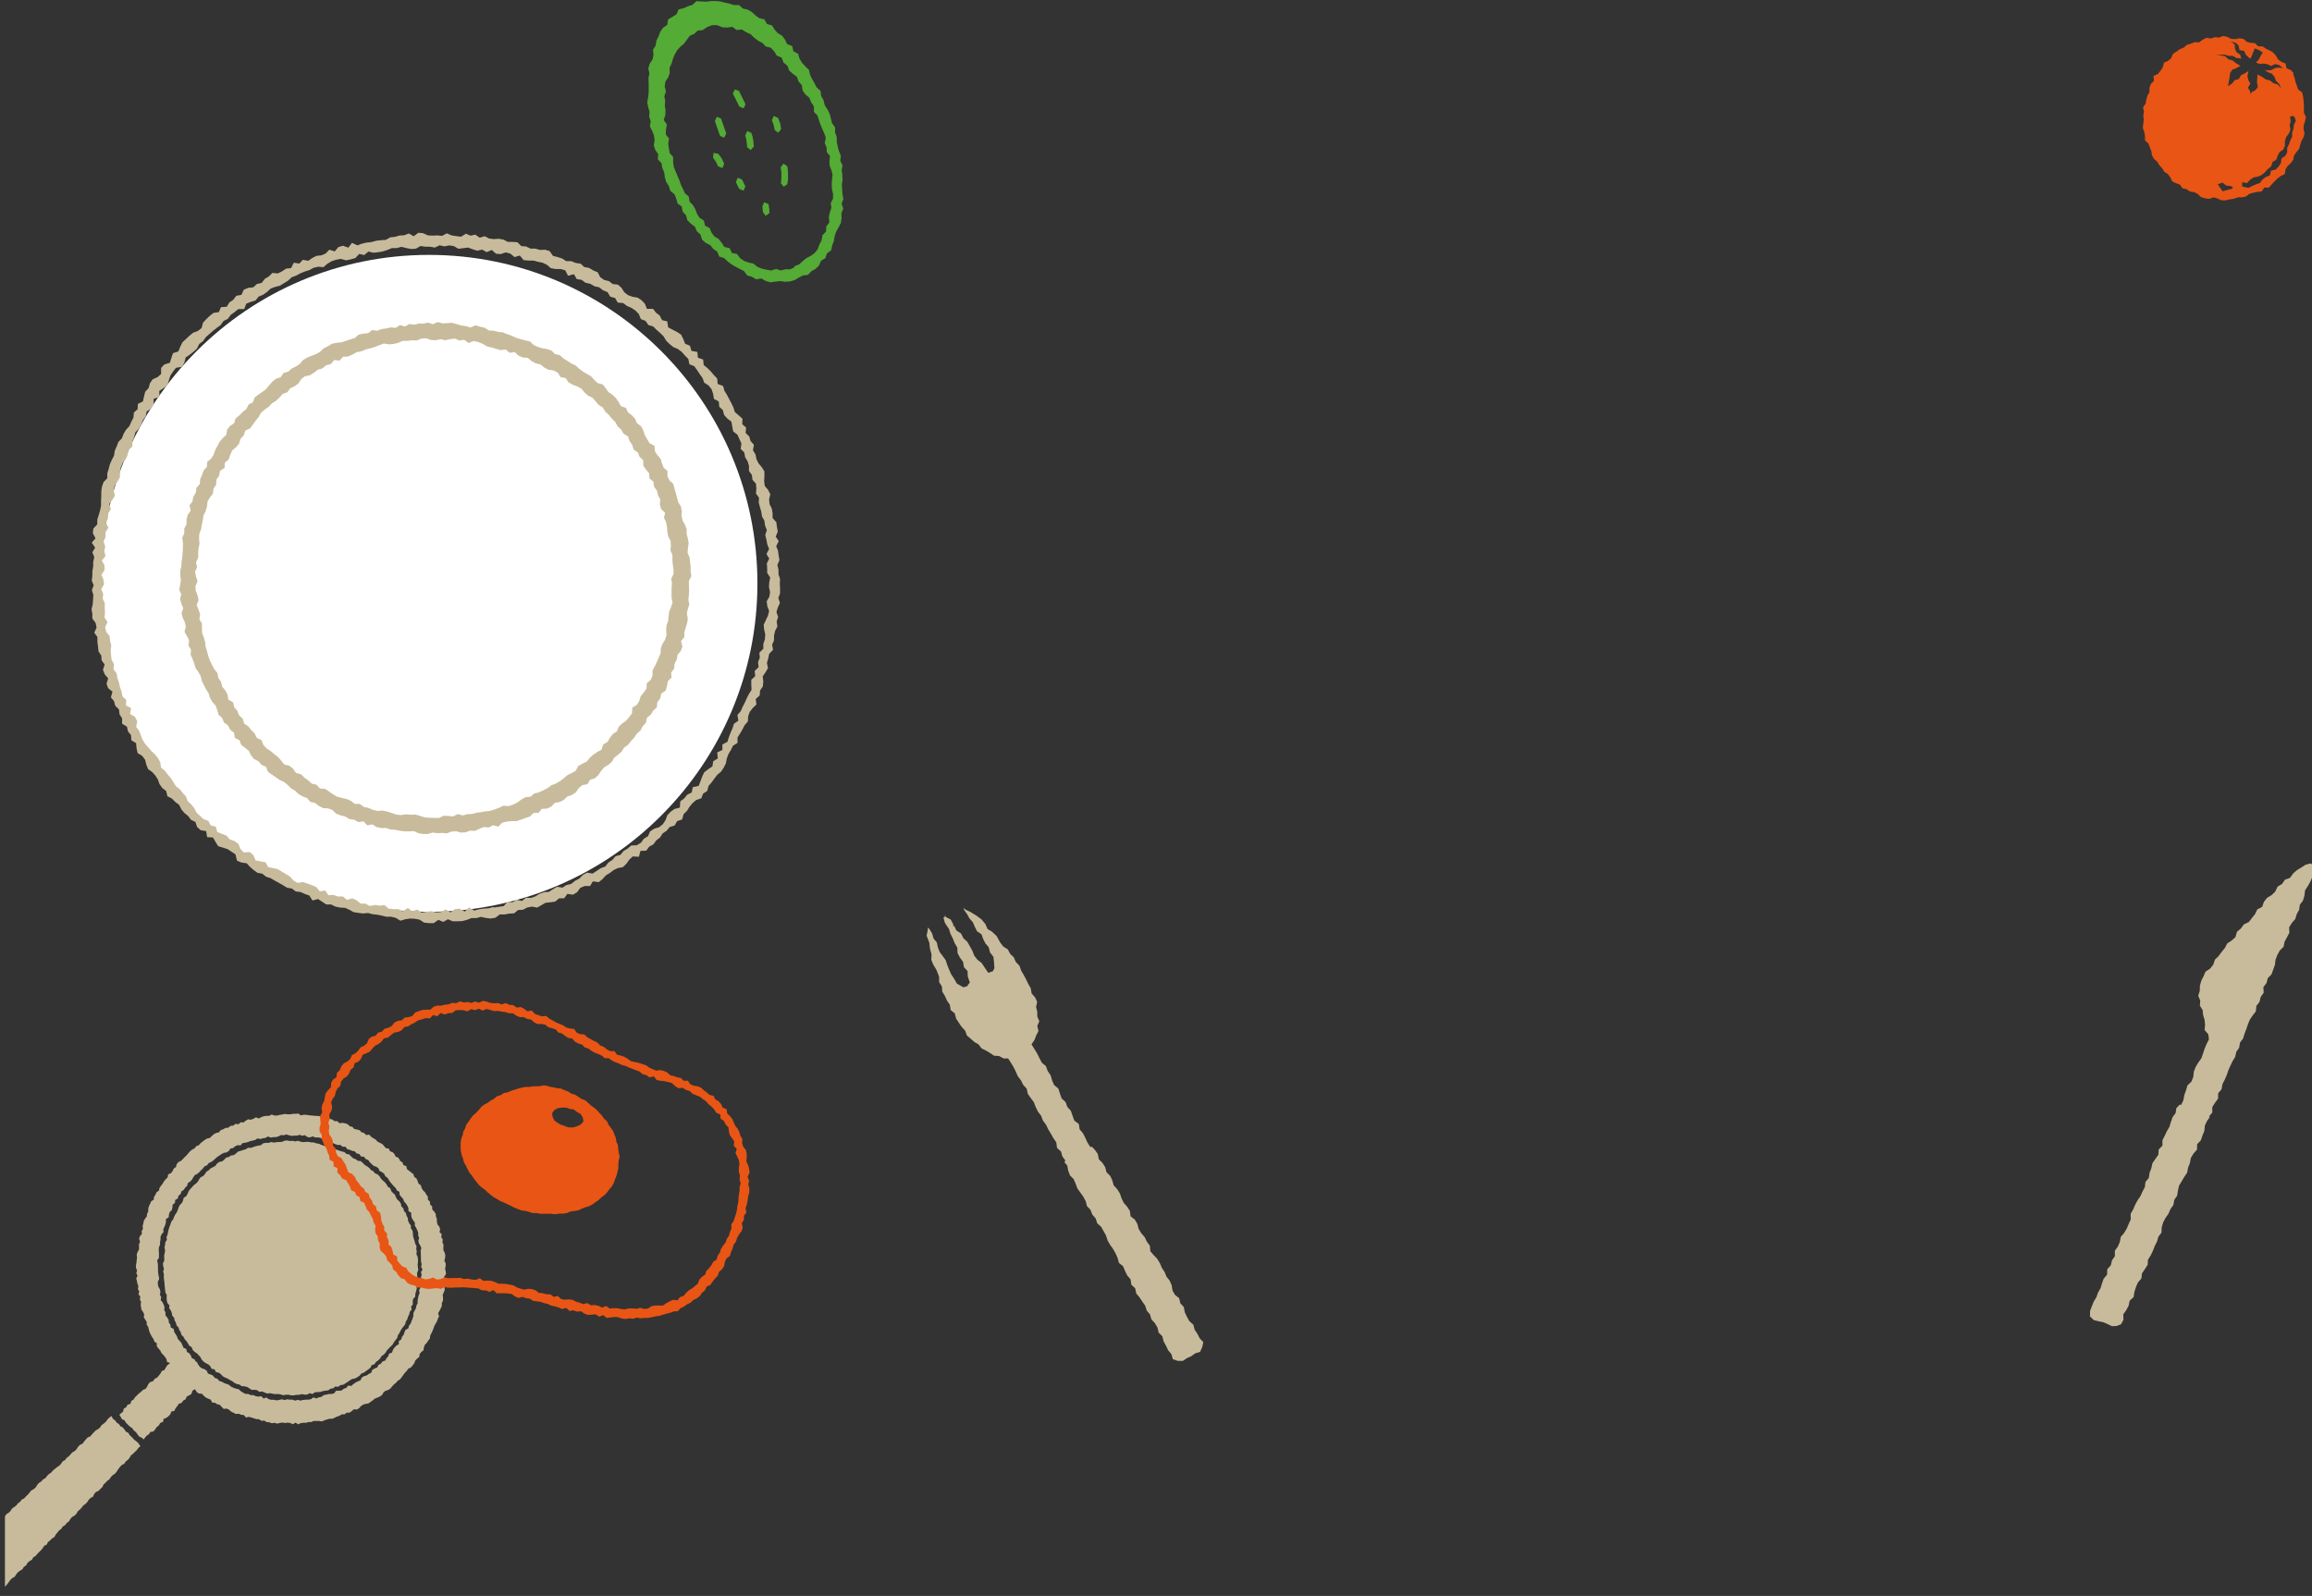 <?xml version="1.0" encoding="UTF-8"?>
<svg id="_レイヤー_2" xmlns="http://www.w3.org/2000/svg" xmlns:xlink="http://www.w3.org/1999/xlink" version="1.1" viewBox="0 0 1920 1325.5">
  <rect x="0" y="0" width="1920" height="1325.5" fill="#333333" stroke="none"/>
  <!-- Generator: Adobe Illustrator 29.8.1, SVG Export Plug-In . SVG Version: 2.1.1 Build 2)  -->
  <defs>
    <style>
      .st0 {
        fill: none;
      }

      .st1 {
        fill: #e95514;
      }

      .st2 {
        fill: #fff;
      }

      .st3 {
        fill: #c8bb9b;
      }

      .st4 {
        fill: #54ab36;
      }

      .st5 {
        clip-path: url(#clippath);
      }
    </style>
    <clipPath id="clippath">
      <rect class="st0" x="4.1" y="839.4" width="510.2" height="645.3"/>
    </clipPath>
  </defs>
  <g id="_オブジェクト">
    <g class="st5">
      <g>
        <path class="st3" d="M92.6,1176l-1.9,1.5-1.6,1.6-1.3,1.9-1.7,1.4-1.8,1.3-1.2,1.9-1.7,1.4-2,1.1-1.5,1.6-1.5,1.6-1.4,1.7-2.2.9-1.5,1.6-1.4,1.7-1.3,1.8-2.1,1-1.6,1.5-1.2,2-1.5,1.6-2,1.1-1.5,1.6-1.5,1.7-1.8,1.3-1.3,1.8-2,1.1-1.3,1.9-1.5,1.7-1.9,1.2-1.7,1.4-1.7,1.4-1.4,1.7-1.9,1.2-1.6,1.6-1.3,1.8-2,1.1-1.5,1.7-1.9,1.2-1.5,1.7-1.2,2-1.7,1.5-2,1.1-1.4,1.7-1.4,1.7-1.6,1.5-1.5,1.7-2.1,1-1.3,1.8-1.8,1.3-1.4,1.8-1.8,1.3-1.8,1.3-1.2,2-1.6,1.5-1.9,1.2-1.2,2-1.6,1.6-2.2.9-1.5,1.6-1.5,1.7-1.8,1.3-1.2,1.9-1.4,1.8-1.7,1.4-1.6,1.5-1.4,1.7-1.6,1.6-2.1,1-1.5,1.7-1.2,1.9-1.6,1.6-1.6,1.5-1.6,1.6-2.1,1.1-1,2.2-1.5,1.6-1.8,1.3-1.4,1.7-1.5,1.6-1.5,1.6-1.6,1.6-1.6,1.5-1.7,1.4-1.9,1.3-1.2,1.9-1.8,1.4-1,2.1-1.7,1.4-1.6,1.6-1,2-1.2,1.8-1,2,.3,2.3v2.1c.1,0,.1,2.2.1,2.2v2.2c0,0,1.3,1.9,1.3,1.9l.7,2,.9,2,1.6,1.6,1.3,1.7,1.6,1.4,1.1,2,1.9,1.2,2.2.5,1.8,1.2,2.1.6,2,.9,2.2.2h2.2s2.1-.6,2.1-.6h2.2c0,0,1.6-1.7,1.6-1.7l1.7-1.4,1.7-1.4,1.9-1.1,1.3-1.9,1.9-1.2,1.7-1.4,1.3-1.9,1.9-1.2,1.5-1.6,2-1.1,1.1-2,1.8-1.3,1.9-1.2,1.3-1.8,1.6-1.6,1.9-1.2,1.5-1.7,1.3-1.8,1.3-1.8,1.6-1.5,2-1.1,1.2-1.9,1.4-1.8,1.8-1.3,2-1.2,1.2-2,1.9-1.3,1.1-2,1.7-1.5,2-1.1,1.1-2,1.9-1.2,1.5-1.7,1.5-1.6,1.6-1.5,1.4-1.7,1.2-1.9,2.1-1,1-2.1,1.8-1.4,1.6-1.6,2-1.2,1.1-2.1,1.4-1.7,1.4-1.7,1.8-1.3,1.2-1.9,2-1.2,1.3-1.8,1.9-1.3,1.1-2,1.5-1.7,2-1.1,1.6-1.6,1.1-2,1.7-1.4,1.5-1.6,1.3-1.8,1.9-1.3,1.5-1.6,1.2-1.9,1.6-1.5,2-1.1.9-2.2,1.5-1.6,2.2-1,1.5-1.6,1.6-1.5,1-2.1,1.6-1.5,1.5-1.6,1.8-1.3,1.2-1.9,1.6-1.6,1.9-1.2,1.4-1.8,1.2-1.9,1.4-1.8,1.5-1.6,2.1-1.1,1.2-1.9,1.8-1.3,1.4-1.7,1.1-2,1.8-1.4,1.6-1.6,1.6-1.5,1.3-1.8,1.6-1.3-1.2-1.9-1.4-1.6-1.7-1.3-1.6-1.4-1.4-1.6-1.6-1.4-1.1-1.9-2-1-1.2-1.8-1.4-1.7-2-1.1-1.3-1.8-1.8-1.2-1.3-1.8-1.8-1.3-1.1-2.1h0Z"/>
        <g>
          <polygon class="st3" points="316.4 978.9 315.2 977 313.6 975.4 311.4 974.5 310 972.8 308 971.7 306.6 970 304.8 968.7 302.8 967.5 301.3 965.9 299.6 964.4 297.2 964.1 295.4 962.8 293.3 962 291.6 960.5 290 958.8 287.7 958.4 286 956.9 283.8 956.3 281.7 955.7 279.6 954.9 277.5 954.3 275.6 953 273.3 953 271.4 951.4 269.1 951.7 267 950.9 264.9 950 262.7 949.6 260.6 948.9 258.4 948.8 256.2 948.4 254 948.4 251.7 948.6 249.5 948.2 247.4 947.5 245.1 948 242.9 947.5 240.7 947.7 238.5 947.2 236.3 947.4 234.1 948.4 231.9 948.5 229.7 948.6 227.5 949 225.2 948.5 223.1 949.2 220.9 949.2 218.7 949.5 216.7 951.1 214.6 951.5 212.4 952 210.3 952.7 208.2 953.4 205.9 953.3 204 954.6 201.8 955.2 199.7 955.9 197.6 956.5 195.9 958.1 194.1 959.4 191.8 959.7 189.9 961 187.7 961.5 186.1 963.3 184.4 964.6 182 965.1 180.2 966.4 178.9 968.3 176.9 969.4 174.9 970.4 173.3 972 171.4 973.2 170.2 975.1 168.7 976.8 166.6 977.8 165.3 979.6 164.2 981.6 162.6 983.1 160.8 984.5 159.3 986.2 157.8 987.8 156.5 989.6 155.7 991.7 154.5 993.6 152.5 994.9 152 997.2 151 999.2 149.4 1000.8 148.3 1002.8 147.7 1004.9 146.8 1006.9 145.5 1008.8 144.5 1010.8 143.8 1012.8 142.3 1014.6 141.6 1016.8 140.8 1018.8 140.1 1020.9 139.6 1023.1 139.2 1025.3 138.3 1027.4 138.6 1029.7 137.3 1031.7 137.1 1033.9 136.6 1036.1 137.1 1038.4 136.8 1040.6 136.3 1042.8 136.4 1045 136.4 1047.2 135.3 1049.3 135.5 1051.6 136.2 1053.8 135.5 1056 136.1 1058.2 136 1060.4 136.2 1062.6 136.5 1064.8 136.7 1067 136.9 1069.2 137.1 1071.4 137.4 1073.6 138.5 1075.6 138.4 1077.9 138.5 1080.2 139.1 1082.3 140.7 1084.2 140.5 1086.6 141.9 1088.4 142.7 1090.5 143 1092.7 144.6 1094.5 145 1096.7 146.1 1098.6 146.6 1100.8 148.2 1102.5 148.9 1104.6 150.1 1106.5 150.7 1108.7 152.4 1110.3 153.4 1112.3 154.9 1113.9 156.1 1115.8 157.2 1117.7 159.2 1118.9 160 1121.1 161.6 1122.8 163.5 1124 165 1125.6 166.5 1127.2 167.5 1129.3 169.1 1130.9 170.9 1132.2 173 1133.2 174.6 1134.7 175.7 1136.9 178.1 1137.3 179.3 1139.5 181.6 1140.1 183.4 1141.3 184.9 1143 186.9 1144.1 188.9 1144.9 190.8 1146.1 192.8 1147.1 194.6 1148.5 196.6 1149.5 198.8 1149.9 200.6 1151.3 203 1151.4 205.1 1151.9 207.1 1153.1 209 1154.4 211.3 1154.3 213.5 1154.6 215.4 1156 217.8 1155.7 219.8 1156.6 221.9 1157.4 224.3 1157.1 226.4 1157.6 228.6 1157.9 230.8 1157.8 233 1158.1 235.2 1158.8 237.4 1158.4 239.6 1158.4 241.8 1158.9 244 1158.9 246.2 1158.5 248.4 1158.5 250.6 1157.9 252.9 1158.3 255.1 1158.3 257.2 1157.1 259.5 1157.8 261.5 1156.4 263.7 1156.2 266 1156.1 268.1 1155.4 270.2 1155 272.5 1154.8 274.4 1153.4 276.6 1153.1 278.4 1151.6 280.9 1151.8 282.7 1150.4 285 1150.1 286.9 1148.9 288.8 1147.7 290.6 1146.4 292.5 1145.3 294.8 1144.9 296.8 1143.8 298.6 1142.6 300.1 1140.8 302.2 1140 304 1138.7 305.8 1137.4 307.6 1136 308.7 1133.8 310.9 1133.1 312.2 1131.2 314 1129.9 315.6 1128.4 316.8 1126.4 318.6 1125.1 320.2 1123.5 321.3 1121.6 322.8 1120 324.4 1118.4 326 1116.8 327.1 1114.9 328.4 1113.1 329.8 1111.4 330.4 1109.1 331.6 1107.3 332.6 1105.3 333.7 1103.5 335.1 1101.7 336.5 1099.9 337 1097.7 338.2 1095.8 338.8 1093.7 339.8 1091.7 340.3 1089.5 341.8 1087.7 341.4 1085.2 342.9 1083.3 342.7 1081 343.1 1078.8 344.8 1077 344.9 1074.7 345.5 1072.6 346.1 1070.4 346 1068.2 346.2 1065.9 346.8 1063.8 346.7 1061.5 346.4 1059.3 346.4 1057.1 347.3 1054.9 347.1 1052.7 346.8 1050.5 347.1 1048.3 347.1 1046 346.8 1043.8 345.8 1041.7 346.1 1039.4 345.7 1037.3 345.9 1035 344.8 1032.9 344.3 1030.8 343.6 1028.7 343 1026.5 342.9 1024.3 342.6 1022.1 341.2 1020.2 341.2 1017.8 339.8 1016 338.9 1014 338.7 1011.7 337.6 1009.7 337.1 1007.5 335.5 1005.9 335 1003.6 333.3 1002 332.9 999.7 331.7 997.8 329.9 996.3 328.8 994.4 328 992.3 326.3 990.8 324.8 989.1 324.1 986.9 322.1 985.7 321 983.7 319.6 981.9 317.9 980.5 316.4 978.9"/>
          <path class="st3" d="M332,963.5l-1.2-2-2.2-.8-1-2.1-1.5-1.6-2.2-.8-1-2.2-2.5-.4-1.4-1.7-1.5-1.7-2-1-2-1-1.5-1.7-1.9-1.1-1.9-1.2-1.5-1.8-2.7.3-1.6-1.7-2.2-.6-1.6-1.7-2.2-.6-2.2-.4-1.6-1.8-2.2-.5-1.7-1.7-2.1-.7-2.2-.4-2.5.3-1.8-1.7h-2.3s-1.9-1.4-1.9-1.4l-2.1-.5-2.4.3-2.2-.3-2.1-.7-1.9-1.7h-2.2c0-.1-2.2-.2-2.2-.2l-2.2-.2-2.2-.2-2.2-.4h-2.2c0,0-2.2.5-2.2.5l-2.1-1.5-2.2.2h-2.2s-2.2.4-2.2.4h-2.2c0,.1-2.2-.3-2.2-.3l-2.2.4-2.2.4-2.2.5h-2.2l-2.3-.8-2.1,1.1h-2.2s-2.2.3-2.2.3l-2.1.7-2,1.2-2.5-1-2,1.2-2.1.8-2.4-.3-2,1.1-1.8,1.5-2.4-.2-1.8,1.7-2.5-.4-1.8,1.5-2.3.2-1.8,1.5-2.3.2-1.9,1.1-2.1.7-1.5,1.9-2.3.5-1.9,1-1.7,1.5-1.6,1.6-2.3.5-1.9,1.1-1.8,1.4-1.8,1.4-1.5,1.7-2.1.8-1.4,1.8-2,1-1.7,1.4-1.5,1.7-1.4,1.7-1.6,1.5-1.5,1.6-1.6,1.5-2.1,1-1.4,1.7-.6,2.4-1.9,1.3-.9,2.1-1.4,1.7-2.3,1-.4,2.5-1.6,1.5-1.4,1.7-1.1,1.9-1.3,1.7-1.3,1.8-.5,2.3-2,1.4-.9,2-1.2,1.9-.3,2.3-2.1,1.4-.8,2-1,1.9-.6,2.1v2.4c0,0-1,1.9-1,1.9l-.2,2.2-1.4,1.8-1.1,1.9-.4,2.2-.6,2.1.3,2.3-1.1,2,.2,2.3-1.7,1.9-.6,2.1.8,2.4-.9,2.1v2.2c.1,0,0,2.2,0,2.2l-1.2,2.1-.7,2.1.3,2.2-.3,2.2-.2,2.2-.4,2.2v2.2s.9,2.2.9,2.2l-.6,2.2,1,2.2-1.1,2.2.6,2.2.4,2.2.8,2.1-.4,2.3,1.1,2.1-.6,2.3,1.5,1.9-.4,2.3,1,2-.3,2.3.3,2.2.4,2.2,1.4,1.9.8,2-.3,2.4,1.3,1.9,1.1,1.9v2.3c.1,0,1.3,1.9,1.3,1.9l.5,2.2.6,2.1,1,2,1,1.9,1.3,1.8.7,2.1,2,1.4v2.5l1.4,1.8,1.5,1.7.9,2,1.6,1.6,1.4,1.7,1.2,1.8.5,2.4,2.5.8-.6.6-1.7,1.3-1.2,1.9-1.1,2-2.2.9-1.1,2-1.4,1.8-1.5,1.7-2.1,1.1-1.2,1.9-2.4.7-1.5,1.6-1,2.1-1.3,1.9-2.2.9-1.6,1.6-1.8,1.4-1.6,1.6-1.6,1.5-1.2,1.9-1.9,1.2-.7,2.4-2.4.7-1.1,2.1-2,1.1-.6,2.5-1.7,1.4-1.4,1.2,1,1.6,1.1,2.1,2.2,1,1.2,2,1.6,1.6,1.7,1.6,1.9,1.3,1.3,1.9,1.8,1.4,1.3,1.9,1.4,1.8,2.3,1,1.3,1.4,1.1-1.4,1.4-1.7,1.9-1.2,1.2-1.9,2.6-.5,1.4-1.7,1.3-1.9,1.8-1.4,1.1-2,2.3-.9.6-2.5,2.2-.9,1.8-1.3,1.5-1.7.9-2.2,2.5-.6,1-2.2,1.4-1.7,1.2-1.9,2.4-.8,1.3-1.9,2-1.1.9-2.2,2.1-1.1,1.9-1.2.7-2.5,1.9-1.3.5.2,1.2,2,1.8,1.3,2.6.2,1.5,1.7,1.7,1.4,2,1,2.1.8,1.1,2.4,2.4.2,1.8,1.2,2.2.5,1.6,1.7,1.6,1.7,2.6-.3,1.9,1,1.7,1.5,2,1,2,1,2.4-.2,2,.9,2.2.2,1.7,2,2.4-.5,2.1.5,2.1.7,2.1.7h2.2c0,.1,2,1.4,2,1.4l2.3-.2,2,1.2,2.2.2,2.1.8,2.2-.4,2.1.7,2.2-.5,2.2-.4,2.2.4,2.2-.3,2.2.3,2.2,1,2.2-1.3,2.2,1.4,2.1-1,2.2-.3h2.2c0,.1,2.1-.6,2.1-.6h2.2s2.1-.9,2.1-.9h2.2c0,0,2.2,0,2.2,0l2.3.4,2.1-.9,2.1-.7,2.1-.6h2.3c0,0,2-.8,2-.8l2-1,2.1-.7,1.9-1.2h2.3c0,0,1.8-1.4,1.8-1.4h2.3c0,0,1.9-1.3,1.9-1.3l1.7-1.5,2.5.2,1.9-1.1,1.6-1.8,1.8-1.2,2.1-.6,2.3-.4,1.8-1.3,1.8-1.3,1.7-1.4,2.1-.8,2-.9,1.8-1.2,1.2-2.1,1.6-1.4,2.3-.7,1.9-1.2,1.4-1.8,1.5-1.6,1.7-1.4,1.5-1.7,1.9-1.2,1.4-1.8,1.3-1.8,1.3-1.8,1.6-1.6,1.2-1.8,2.2-1,1.4-1.7,1.4-1.8.8-2.2,1.5-1.6,1.8-1.4.4-2.4,1.3-1.8,1.9-1.4.3-2.4.8-2.1,1.6-1.7,1.2-1.8,1.4-1.8.2-2.3,1-2,1-2,.8-2.1.7-2.1,1.1-1.9,1.1-1.9.7-2.1,1-2-.8-2.6,1.2-2,1-2,.9-2.1v-2.3s1-2.1,1-2.1v-2.2c.1,0-.3-2.3-.3-2.3l.8-2.1.9-2.1-.2-2.3-.4-2.3.2-2.2v-2.2s0-2.2,0-2.2l1.5-2.2-.3-2.2-.5-2.2.5-2.2v-2.2c0,0-1.1-2.2-1.1-2.2l.6-2.2.2-2.2-.5-2.2-1.1-2.1v-2.2c-.1,0,.1-2.3.1-2.3l-.9-2.1.3-2.3-1.3-2,.4-2.4-1.8-1.8.5-2.4-.7-2.1-1.5-1.8-.5-2.2v-2.3c0,0-.8-2.1-.8-2.1l-.2-2.3-1.3-1.9-1.6-1.7v-2.4c0,0-1.7-1.7-1.7-1.7l-.2-2.4-1.7-1.6v-2.5s-1.3-1.8-1.3-1.8l-1.1-1.9-1.7-1.6-1.1-1.9-.6-2.2-1.9-1.4-.8-2.2-.9-2.1-1.9-1.3-.7-2.3-1.8-1.4-1.8-1.4-1.8-1.4-.5-2.5-2.4-.8-.8-2.3-2-1.2h0ZM162.6,1131l-1.1-2-2.2-1-.8-2.2-1.3-1.8-2-1.2-.5-2.4-2.3-1-.9-2.1-.9-2-1.5-1.7-1.5-1.7-.7-2.2-1.2-1.8-1.1-1.9-.4-2.3-2.4-1.2-.3-2.3-1.3-1.8-.2-2.3-1.2-1.9-1.4-1.8v-2.4c.1,0-1-1.9-1-1.9l.2-2.4-.7-2.1-.9-2-1.6-1.8.5-2.4-1.1-2,.4-2.3-.4-2.2-1.2-2-.5-2.2v-2.2c0,0,1.1-2.3,1.1-2.3l-.4-2.2-.4-2.2-.2-2.2v-2.2c-.1,0,0-2.2,0-2.2l-.2-2.2-.5-2.2,1.5-2.1v-2.2c-.1,0,0-2.2,0-2.2l-.2-2.2.2-2.2.9-2.1v-2.2c.1,0,.4-2.2.4-2.2v-2.2c.1,0,.9-2.1.9-2.1l1.6-1.8-.2-2.3.9-2,.8-2,.5-2.2v-2.3c.1,0,2.3-1.5,2.3-1.5l.2-2.3.7-2.1,1.7-1.6.5-2.2.2-2.3,1.9-1.5.2-2.4,2.2-1.2.5-2.3,1.8-1.4.7-2.2,1.9-1.3,1.2-1.8,1.6-1.5.6-2.3,1.9-1.2,1.5-1.6,1.1-1.9,1.2-1.9,2.1-1,1.6-1.4,1.5-1.6,1.6-1.5,1.4-1.8,2.1-.9,1.3-1.8,2-.9,1.8-1.2,1.6-1.5,1.7-1.5,1.8-1.2,1.8-1.2,1.9-1,2.3-.4,1.8-1.2,1.4-2,2.2-.4,1.7-1.5,2-.9,2.5.2,1.6-1.9,2.2-.3,2.1-.5,2-.8,2.1-.5,2.1-.5,1.9-1.3,2.4.5,2.1-.6,2.2-.3,2-1.2,2.4.9,2.1-.4h2.2c0,0,2.1-.6,2.1-.6l2.1-1.1,2.2.2,2.2-.7,2.2.7,2.2.5,2.2-.2h2.2c0,.1,2.2-.7,2.2-.7l2.1.8,2.3-.5,2,1.5,2.1.4,2.4-.9,2.1.9h2.2l2.2.3,1.9,1.5,2,1h2.2c0,.1,2,.9,2,.9l2,.8,2,1,2,.7h2.4l1.8,1.5h2.4s1.5,2,1.5,2l2.1.6,2,.8,2.2.5,1.5,1.7,2.3.5,1.3,2,2.5.2,1.4,1.9,2.1.8,1.3,1.9,1.6,1.5,1.6,1.5,2.2.7,1.8,1.3.9,2.2,2,1,1.8,1.3,1,2.1,1.8,1.3,1.2,1.9,1.2,1.8,1.4,1.6,1.4,1.7,1.6,1.5,1,2,2.1,1.2.2,2.5,1.4,1.7,1.5,1.7.8,2.1,1.5,1.7,1.2,1.8.9,2v2.4s2.3,1.4,2.3,1.4v2.4s.5,2.1.5,2.1l1.2,1.9,1.3,1.8v2.4c-.1,0,1.1,1.9,1.1,1.9l.9,2,.8,2.1v2.3c-.1,0,.8,2,.8,2l-.7,2.4.5,2.1,1.2,2,.8,2.1-.6,2.3.2,2.2v2.2c0,0,.1,2.2.1,2.2v2.2c0,0,.6,2.2.6,2.2l-.5,2.2,1.2,2.2-1.3,2.2.6,2.2-.7,2.1,1.2,2.3-.5,2.2-.3,2.2-.9,2.1-1,2,.5,2.3-.9,2-.4,2.1-.4,2.1v2.2c0,0-1,2-1,2l-.4,2.2-1.1,2-1,2v2.4c0,0-.7,2.1-.7,2.1l-.8,2.1-.8,2.1-1.4,1.8-.5,2.2-2.4,1.2-.8,2-.7,2.1-1.4,1.7-.6,2.2-2,1.3v2.6c-.1,0-2.2,1.3-2.2,1.3l-1.5,1.6-1.2,1.8-.7,2.3-2.4.8-.8,2.2-1.4,1.7-1.1,1.9-2.3.8-1.3,1.8-2,1-1,2.1-2.1.9-2,1.1-.9,2.4-2,1-1.8,1.3-2.3.6-1.8,1.2-1.1,2.3-2.1.8-2,1-1.8,1.3-1.7,1.5-2.6-.3-1.5,1.9-2.1.7-1.8,1.5-2.3.2h-2.3s-1.6,2.1-1.6,2.1l-2.1.6h-2.3s-2.1.5-2.1.5l-2.2.4-1.9,1.5-2.2.4-2,.9-2.4-.9-2,1.5-2.2.4h-2.2c0,.1-2.2.2-2.2.2l-2.2.6-2.2-.7-2.2.7-2.2-.8h-2.2c0,.1-2.2-.3-2.2-.3l-2.2.6-2.2-.6-2.2.5-2.2.4-2.2-.5h-2.2c0,0-2.1-.5-2.1-.5l-2-1.4-2.4.8-1.9-1.9-2.3.4-2.2-.4-2-.9h-2.3c0,0-2-1-2-1h-2.3c0,0-2-1.1-2-1.1l-1.9-1.2-1.7-1.6-2.2-.4-2.1-.8-2-.9-1.7-1.5-2-.8-2.1-.7-1.9-1.1-2.2-.7-1.5-1.8-2.2-.7-1.4-1.9-2-.9-2.2-.8-1-2.3-1.8-1.3-2.2-.7-1.8-1.3-1.3-1.8-1-2.1-2.2-.9h0Z"/>
        </g>
      </g>
    </g>
    <circle class="st2" cx="356.2" cy="484.5" r="272.8"/>
    <g>
      <path class="st1" d="M620.9,996.5l.5-3.2.9-3.1v-3.2l-.9-3.2.7-3.2-1.3-3.2,1.7-3.3-.4-3.2-.8-3.1-1.5-3,.3-3.3v-3.3s-.7-3.1-.7-3.1l-2.2-2.7-.9-3,.2-3.4-1.7-2.7-.8-3-1.4-2.8-2-2.5-1.3-2.8-1.2-2.9-2-2.4-2.2-2.2-.5-3.5-3.3-1.3-1.3-2.9-2-2.3-2.8-1.6-1.5-3-3.3-.7-2.3-2.1-2.5-1.8-2.3-2.2-2.9-1.1-3.2-.5-2.8-1.2-2-3-3.4.2-2.3-2.4-3.1-.5-2.8-1.1-3-.6-2.4-2.3-2.8-1.3-3-.7-3.4.4-2.8-1.1-2.9-1.3-2.7-2-3.1-1-3-1-3.2-.7-3.2-.7-2.7-1.9-2.8-1.7-3-1.1-3.2-.7-2.1-3h-3.6s-2.8-1.5-2.8-1.5l-2.5-2-3-1.2-2.3-2.4-2.9-1.4-2.8-1.5-2.8-1.6-2.4-2.2-3.5-.3-2.9-1.3-2-3-3.4-.4-3.2-.8-2.6-1.9-3-1.1-2.9-1.3-2.8-1.6-2.8-1.5-2.5-2.2-3.6.3-3-1-3-1.1-2.4-2.7-3.6.6-2.7-2-2.9-1.5-3.4.4-2.8-2-3.2-.2-3-1.5-3.4,1.1-3-1.1-3.2.2-3.1-.3-3.1-1.1-3.2-.6-3.2,1.5-3.2-1-3.1,1.2-3.2-.8-3.1.4-3.3-.9-3,1.5-3.3-.3-3,1.2-3.2.4-3.1.7h-3.3l-3,1-2.6,2.4h-3.3c0,.1-3.3.2-3.3.2l-3,1-3,1.1-2.3,2.8-3,1.1-3.4.3-2.4,2.3-3.3.5-2.9,1.4-2.1,2.8-2.8,1.5-3.2.8-2.2,2.4-3.2.9-2.1,2.5-3.3.9-2.5,2-1.3,3.4-2.4,2-3,1.4-1.9,2.7-2.3,2.2-3,1.5-1.3,3.1-2.3,2.2-3.1,1.6-2.1,2.5-1.2,3.1-2.4,2.3-.4,3.6-2.9,2-1.5,2.8-.2,3.5-2.3,2.4-2.1,2.6-.6,3.2-.6,3.2-1.5,2.9-.7,3.2.6,3.4-1.8,3,.2,3.3.3,3.2-1,3.3.2,3.1,1.7,2.9v3.2c-.1,0,1.1,2.9,1.1,2.9l1.2,2.8,1.7,2.6.9,3,1.3,2.8.3,3.3,3.3,1.7v3.7c-.1,0,3.2,1.5,3.2,1.5v3.7c.1,0,2.3,2.2,2.3,2.2l1.6,2.7,3.3,1.4,1.7,2.6,1.5,2.7,1,3.1,3.2,1.4,1.1,2.8,2.7,1.5.6,3.2,3.1,1.4,1.3,2.8,1.1,2.9,2.1,2.3,1.3,2.8,1.5,2.7.7,3,1.6,2.7-.4,3.2.4,3,1.8,2.7.2,3.1,1.5,2.7-.2,3.3,1,2.9,2.6,2.1,1.9,2.4.8,3.1,2.2,2.2,2,2.2.7,3.3,2.6,2,1.7,2.8,2.2,2.4,3.2,1.1,2,2.8,2.9,1.6,3.2.6,2.8,1.8h3.3l3.1.9,3.2.2,3.2-.4,3.1-.2,3.2.6,3.1-1.5,3.1.5h3.1l3.1-.2h3.1c0,.1,3.2-.2,3.2-.2l3.1.3,3.1.2,3.1.2,3.1.3,3,1.6h3.2l3,1.3,3.4-1.5,2.6,2.6h3.1c0,0,3.2,0,3.2,0l3.1.2,3.1.4,2.7,2,2.9,1.3,3.4-.9,2.9,1.1,3.1.4,2.7,1.8,3.1.4,3.1.4,3,1.1,3.1.7,2.9,1.4,3.1.6,3,.9,2.9,1.3,3.4-.9,2.7,2.5,3.3-.5,3,1.1,3.3-.3,2.8,1.9,3,1.1,3.2-.2,3.2-.3,2.8,2,3.4-1.3,2.9,2.3,3.2-.4,3.2-.4,3.1.2,3.1,1.1,3.1.4,3.2-.6,3.1.4,3.1-1,3.2.6,3.1-.3h3.1c0-.1,3.1-.6,3.1-.6l3.1-.7,3.1-.4,3-1,3-.8,3-.8,3-1.1,3.3-.2,2.3-2.5,2.8-1.3,2.5-1.9,2.9-1.3,2.3-2.2,2.9-1.4,2.5-1.9,1.8-2.7,2.5-2.1,1.4-3.1,3.2-1.5,1.8-2.7,2-2.5,2.3-2.3,1-3.2,2.5-2.2,1.8-2.7.6-3.4,1.3-2.9,2.9-2.1.8-3.2,1.4-2.9.8-3.2,2-2.6.9-3.1,1.6-2.8,2.1-2.7,1-3.1-.8-3.6,1.8-2.8v-3.3c0,0,2.1-2.8,2.1-2.8l-.8-3.4,1.1-3.1.6-3.2h0ZM577.5,1067.8l-2.4,2.1-2.8,1.6-2.4,2.1-2,2.6-3.1,1.1-2.2,2.6-3.7-.3-2.8,1.3-2.8,1.5-2.7,1.9h-6.5s-3.1.6-3.1.6l-2.9,1.9-3.2.4-3.2-1-3.1.8-3.2-.3h-3.2c0,.1-3.2.8-3.2.8l-3.2-.3-3.1-.7h-3.2c0,0-3.2.3-3.2.3l-2.9-2.1-3.4,1.3-3-1.4-3.1-.7-3.2.2-2.9-1.8-3.4.8-3-1.1-3-.9-2.9-1.5-3.2-.4-3.3.3-3.1-.6-2.6-2.5-3.5.7-2.8-2.1h-3.2c0-.1-3.1-.9-3.1-.9l-3.2-.3-2.7-2.1-3-1-3.1-.3-3.4.7-3-.8-3-1-2.8-1.7-3.1-.6-3.1-.6-3.2-.2h-3.2c0-.1-2.9-1.4-2.9-1.4l-3-1-3.3-.2-3.3.2-3-2.1-3.4,1.3-3.2-.3-3.2-.7-3.3.3-3.2-1-3.3.2h-3.3c0,0-3.3.1-3.3.1l-3.3-.7-3.1,1.5-3.1.3-3.1-1.7-3.2,1.2-3.2.4-3.1-1.1-3.2-.6-3-1.2-2.6-1.9-2.4-2.1-1.6-2.8-3.3-1.2-2.1-2.3-1.9-2.4-.3-3.5-3.1-1.6-.6-3.2-.9-2.9-2.4-2.2v-3.3c0,0-1.3-2.7-1.3-2.7v-3.1s-2.3-2.5-2.3-2.5v-3.1c-.1,0-1.6-2.7-1.6-2.7l-.9-2.9-.2-3.1-.8-3-2.8-2-.5-3.1-2.5-2-.9-3-1.9-2.4-.9-3.2-2.7-1.6-1.2-2.7-2.4-1.8-1.8-2.6-2-2.5-1.4-2.9-2.1-2.3-3.2-1.5-1.2-3.1-1.1-3.1-1.7-2.7-1.7-2.7-3.1-1.8-1.4-2.9-.4-3.3-2.2-2.5v-3.3c-.1,0-.9-3-.9-3l-2.1-2.8-.5-3.2.6-3.3-.9-3.4,1.2-3.3-.5-3.5,1.8-3.1.7-3.3-.9-3.5,1.1-3,2-2.6.7-3.2,1.4-2.9,2.4-2.3.6-3.3,1.9-2.6,2.9-1.8,1.9-2.5,1.2-3,2.5-2,.9-3.5,3.2-1.4,2.1-2.3,1.3-3.2,3.1-1.4,3-1.4,2-2.5,2.2-2.3,2.9-1.5,2.5-1.9,2-2.8,3.4-.6,2.5-2.1,2.5-2,3.4-.6,2.9-1.4,2.3-2.6,3.2-.7,2.8-1.7,2.9-1.5,2.7-1.8,3.2-.8,3-1,3.5.2,2.5-2.8,3.6,1.1,2.6-2.7,3.6,1.2,3-1.1,3.2-.2,2.9-2.2,3.2-.2,3.2.2,3.3.9,3.1-1.8,3.2.8,3.2-1.2,3.1,1.6,3.2-1.4,3.1.8,3.1,1,3.2-.2,3.1.6,3.2.4,3,1h3.3l2.8,2,2.9,1.2h3.3c0,0,2.8,1.5,2.8,1.5l3.2.5,2.5,2.3,2.8,1.4h3.5c0,0,3.1.6,3.1.6l2.5,2.1,3.1.8,3,1,2.2,2.6,3.1.8,2.5,2,2.7,1.7,3.3.5,2.2,2.6,2.8,1.5,3.1.9,2.3,2.4,3.1,1,2.5,1.9,2.8,1.5,3,1.1,2.8,1.4,2.4,2h3.4c0,.1,2.5,2,2.5,2l2.8,1.3,2.9,1.1,2.8,1.3,3,.8,2.8,1.3,2.9,1.1,2.9,1.1,2.9,1.1,2.5,2.2,3,.7,2.6,1.9,3.7-.8,2.3,3,3.2.6,3.3.4,3.2.7,3.1.9,2.5,2.4,2.7,1.8,3.6-.3,2.8,1.7,3.1,1,2.4,2.3,3,1.2,3,1.2,2.5,2,2.7,1.8,2.1,2.5,2.5,2,2.1,2.3,1.7,2.7,3.3,1.4.4,3.6,2.8,1.9,1.3,2.9,2.4,2.3.3,3.4.8,3.1,1.9,2.6,1.8,2.7-.5,3.5,2.6,2.6-1.1,3.5,1.5,2.9,1.3,3,.5,3.2-.5,3.3v3.2c0,0,.9,3.1.9,3.1l-.3,3.2.9,3.2-.9,3.2v3.2c-.1,0-.6,3.2-.6,3.2l-.3,3.2-.2,3.2-.8,3.1-.3,3.2-.8,3.1-1,3-.9,3-2,2.7.2,3.4-1.3,2.9-.8,3.1-1.8,2.7-1,3-2.1,2.5-1.7,2.7-.9,3.1-1.9,2.6-.8,3.2-2.9,1.9-1.5,2.8-1.9,2.5-2.2,2.2-1.1,3.1-2.7,1.9-2.1,2.3-1.2,3.2-2.4,2h0Z"/>
      <path class="st1" d="M449.5,902l-3.2.2h-3.2s-3.1.5-3.1.5h-3.2s-3.1.6-3.1.6l-3.1.7-3,1-3,.9-2.9,1.3-3.2.6-2.7,1.8-3.1.9-2.5,2.1-2.8,1.5-2.5,1.9-2.9,1.5-2.5,2-2,2.5-2.2,2.3-2.4,2.1-2,2.5-1.7,2.7-2,2.5-.9,3.1-1.6,2.8-.5,3.2-.5.6-.9,3.1-.3,3.2v3.2c-.1,0,.3,3.2.3,3.2l.7,3.1,1.1,3,.8,3.1,1.7,2.7,1.3,2.9,1.5,2.8,2.1,2.4,1.7,2.7,2,2.4,1.9,2.5,2.4,2.1,2.6,1.9,2.3,2.2,2.5,2,2.5,2,2.8,1.5,2.7,1.7,3,1.2,2.8,1.4,2.9,1.3,2.8,1.5,3,1.2,3,1.2,3.2.4,3,.8,3,1h3.2c0-.1,3.1.6,3.1.6h3.2s3.2,0,3.2,0h3.2c0,.1,3.2.4,3.2.4l3.2-.5h3.2c0,0,3.2-.5,3.2-.5l3-1.3,3.2-.4,3.2-.5,2.9-1.4,2.9-1.2,3.1-.8,2.8-1.5,2.6-1.9,2.6-1.8,2.3-2.2,2.6-1.9,2.2-2.3,1.9-2.6,2.1-2.4,1.5-2.9,1.1-3,1.2-3,.8-3.1.7-3.1v-3.2c0,0,.3-3.1.3-3.1l.8-3.2-.7-3.1-.5-3.1-.2-3.2-1.3-2.9-.5-3.2-1.2-3-1.2-3-1.8-2.6-1.9-2.5-1.3-2.9-2.4-2.1-1.8-2.6-2.2-2.3-2.1-2.4-2.4-2-2.6-1.8-2.3-2.2-2.4-2-3-1.1-2.6-1.8-2.7-1.7-3.1-.9-2.7-1.8-3-1.1-2.9-1.3-3.2-.3-3.1-.7-3.1-.5-3-1h-3.2c0,0,0,0,0,0ZM469.3,935.2l-3.2-.9-2.9-1.6-2.8-2-1.5-3-.4-3.2,1.9-2.6,2.9-1.5,3.3-.5h3.4c0-.1,3.2,1.1,3.2,1.1l3.3.5,2.7,2.1,3,1.6,1.8,2.9.5,3.4-2.3,2.5-3,1.4-3.2,1h-3.4s-3.2-.9-3.2-.9h0Z"/>
    </g>
    <path class="st1" d="M1904.8,60.8l-2.4-2.6-3.6-1.5-.7-3.9-3.5-1.4-2.7-2-1.8-3.1-2.3-2.6-2.9-1.8-3.1-1.4-2.8-2h-3.7c0,0-2.6-2.6-2.6-2.6l-3.5-.3-3.3-.8-2.8-2.5-3.4-.5-3.5.7-3.3-.2-3.3-1.7-3.4-.7-3.4,1.3-3.5-.3-3.3,1.1-3.6-.6-3.2,1.6-2.9,2.2-3.7-.2-3.2,1.3-3.3,1-2.7,2.3-3.2,1.3-2.8,2-2.9,1.9-1.5,3.6-2.6,2.2-3.4,1.5-.9,3.8-1.9,2.8-2.1,2.7-3.7,1.7.3,4.1-2.5,2.5-1.2,3.2v3.6s-1.7,3-1.7,3l-.9,3.2-.5,3.3-2.2,3.1.7,3.5-.5,3.4.4,3.4-.4,3.4-.4,3.5,1.2,3.3.6,3.4v3.6c-.1,0,2.9,2.6,2.9,2.6l1.1,3.2,1.3,3.1.5,3.5,1.7,3,2.7,2.3,1.7,2.9,2.3,2.5,1.8,2.9,2.9,1.9,2.1,2.7,1.6,3.4,3.1,1.6,3.3,1.1,2.1,3.1,3.5.8,2.8,1.9,3.5.5,3,1.6,2.7,2.6,3.3.9,3.4.5,3.7-1.3,3.3,1,3.3,1.5h3.4c0-.1,3.4-.8,3.4-.8l3.4-.5,3.2-1.2h3.5c0,.1,3.3-.7,3.3-.7l2.9-2.2,3.2-.9,3.4-.7,3.6-.4,2.1-3.2h3.9c0-.1,2.4-2.7,2.4-2.7l2.4-2.5,2.4-2.4,2.7-2.1,3.3-1.5.6-4,1.9-2.8,2.5-2.3,2-2.8.7-3.5,1.9-2.8,2.3-2.7.9-3.3,1-3.2,1.7-3.1.9-3.3-.8-3.6.2-3.4,1.1-3.3.7-3.4-1.7-3.3v-3.4c0,0,0-3.4,0-3.4l-.3-3.4-.4-3.5-.8-3.4-3.3-2.4-1.1-3.2-1.1-3.2-.8-3.4-1.2-3.3h0ZM1868.7,78.3v-2.3l-1.9-3.2,2-3.3-1.7-3.2-.7-3.1.6-3.3.3-.8-.6.2-2.8,1.8-2.9,1.4-1.8,3.2-3.4.8-2,2.7-3.5,2.4.7-4.4.6-3.1.4-3.5,1.9-2.8,3.4-1.3,3.3-1.8-3.8-2.3-2.8-2.2-3.4-.9-2.7-2.6-3.5-.6-4.2-.6h4.1c0-.1,3.3-.1,3.3-.1l3.2,1h3.4c0,0,2.9,1.7,2.9,1.7l4.2.5-1-3.3-3-2-1.3-2.9-.2-3.5-3.2-2.4,4.1,1.1,2.3,2.2.8,3.8,3.8.7,1.4,3.1,2.3,2.2,1.5,1.2,1.1-2.2,1.2-3.1,1.4-3.3,3.7,1.5,2.9,1.9-1.8,2.9-1.5,3-2.3,2.5,3.1,1.1,3.2-.3,3.1.5,3,1.5,3.5-1.6,3.2.8,3.4,2.6-3.8-.5-3.1.5-2.9,1.6-3.1.3-2.4-.5,2.5,1.9,3.3,1.2,2.3,2.6,1.3,3.5,2.5,2.3,1.9,3.9-3-3.3-3.5-1-2.8-2.2-3.5-.9-2.9-2-4.1-2.2-.2,3.7-.2,3.1.8,3.6-2.1,2.7-3,1.6-1.2,1.6h0ZM1853.3,156.9l-3.4.8-4,1.2-2.6-3.4-1.6-2.5,4-1.3,3,2.4,4,.5,1.8,1.1-1.3,1.2h0ZM1863.4,155.2l-1.5-.4.2-3.5,3.9.8,2.6-2.8,2.8-1.9,3.6-.7,3.3-1.4,2.7-2.3,2.3-2.6,2.8-2.2,1.1-3.6,3.1-1.9,1.2-3.4,1.6-3,3.1-2.2,1.3-3.2v-3.7c0,0,1-3.3,1-3.3l2.3-3,1.3-3.3-.7-3.6.9-3.4-.6-3.5,2.1-.9,1.6.7,1.2,3.4-1.6,3.3-.4,3.3-1.1,3.2v3.4s-1.5,3.1-1.5,3.1l-1.1,3.2-1.5,3v3.8c.1,0-1.7,2.9-1.7,2.9l-3,2.1-.5,3.8-1.9,2.9-2.4,2.5-3.9.9-1,4-3.4,1.3-2.7,2.1-2.2,2.9-3.3,1.1-3.1,1.4-3.1,1.5-3.9-.8h0Z"/>
    <g>
      <path class="st4" d="M686.9,90.6l-2.1-3.5-.9-3.9-2-3.5-.5-4.2-3.2-2.9-1.8-3.5-2-3.4-1.7-3.6-.9-4.1-3-2.8-2.7-3-2.1-3.4-1.2-4.1-3.9-2.1-1-4.3-4.2-1.7-1.8-3.7-2.4-3.2-3.5-2.1-2.7-3-2.2-3.5-4.2-1.2-2.1-3.8-4.2-1-3.2-2.3-3-2.8-3.5-2-4-.9-3.1-2.9h-4.3c0,0-3.7-1.2-3.7-1.2l-3.8-.8-3.8-1-3.9-.3h-3.9s-3.9.5-3.9.5l-4-.2-4.2-.2-3.2,3-3.7,1.2-3.6,1.6-4.2,1-1.8,4.1-3.4,2.1-3.6,2.2-.7,4.5-3.5,2.4-2.3,3.3-1.4,3.8-1.8,3.6-.6,4-2.2,3.5.4,4.2-.8,3.9-2.4,3.6-1.1,3.9.9,4.2-.8,3.9.2,4v4c0,0,0,4,0,4l-.5,4-.7,4,.8,4,1.1,3.9-.3,4.1,1.3,3.8-.7,4.2,1.9,3.7,1.5,3.8.5,4-.7,4.3,1.3,3.8,2.4,3.4-.3,4.3,3,3.2.7,4,1.6,3.7.5,4.1,1.2,3.9,2.2,3.4,1.1,3.9,3.5,2.8,1.5,3.7,1.1,4,3.5,2.6.7,4.2,2.8,3,1.1,4.1,2.9,2.9,3.4,2.5,1.6,3.8,3,2.7,1.3,4.2,3,2.7,3.8,1.9,2.5,3.1,3.3,2.3,1.7,4.1,4.1,1.3,2.9,2.8,3.2,2.4,3.4,2,3.5,1.8,3.5,1.8,2.6,3.6,3.9,1.1,3.5,2.1,4.4-.7,3.6,2.1,3.9,1.1,4.1-.6,4-.4,4,.5,4-.2,3.9-1.1,3.5-2.1,3.5-1.8,4.2-.5,2.8-3,3.5-2,2.9-2.8,1.6-3.9,3.6-2.2,1.3-3.9,3.5-2.6.9-4.1,1.4-3.7.6-4,1.3-3.7,2-3.6,1.9-3.6.6-4-.2-4.1,1.6-3.8-1.4-4.1,1.5-3.9-.8-4-.2-4-.3-4,.6-4-.2-4-.5-3.9.7-4.1-1.9-3.8.5-4.1-1.6-3.8-1-3.8-.8-3.9v-4.1s-1.4-3.8-1.4-3.8v-4.2s-2.5-3.4-2.5-3.4l-1-3.9-1-3.9-1.7-3.6h0ZM659.8,221.9l-3.6,1.8h-4c0,.1-3.9.9-3.9.9l-3.9-1.2-4,1.3-3.9-.7-3.9-.9-3.7-1.5-3.2-2.7-4-.8-3.8-1.4-3.3-2.3-2.5-3.4-4.3-.9-1.9-4-4.4-1-2.2-3.5-2.5-3.1-3.5-2.1-2.4-3.2-1.6-3.8-3.8-2-1-4.2-3.6-2.3-2.1-3.4-1.4-3.8-2-3.4-2.8-2.9-.6-4.1-3.2-2.8-1.7-3.6-1.7-3.6-1.3-3.8-1.6-3.6-1.5-3.7-1.5-3.7-.5-4v-4.1l-2.9-3.3-.6-3.9-.6-3.9.7-4.2-2.7-3.5.2-4.1.7-4.1-2.6-3.7,1.3-4.1.2-3.9-.6-3.9.3-3.9-.7-4,1.3-3.9-1-4.1.5-4,2.4-3.6,1.3-3.7-.2-4.2,1.7-3.6,1.1-3.8,1.5-3.7,2-3.5,2.7-3,3.1-2.6,2.3-3.2,2.4-3.2,3.7-1.7,3-2.7,4.1-.4,3.6-2.5,4.1-1.6h4.3s4.2,1.8,4.2,1.8l4.2.2,4.2-.6,3.5,2.6,4.4-.4,3.5,2.2,3.7,1.7,3,2.9,3.2,2.5,3.6,1.8,2.8,3,4.3,1.1,2.7,3,2.2,3.5,4.1,1.7,1.5,4.1,3.2,2.6,1.5,4,3,2.7,3.4,2.5,1.4,3.9,2.7,3.1.6,4.3,2.3,3.3,3.3,2.8,1.5,3.8,2.3,3.4v4.5c0,0,3,3.1,3,3.1l1.2,3.9,1.3,3.7,1.5,3.6,1.6,3.6,1.3,3.7-.9,4.3,1.5,3.6.2,3.9,2.7,3.4-.5,4.1.2,3.9,1.5,3.8.9,3.8-.5,4-.2,3.9.2,3.9.9,3.9v3.9s-1.9,3.8-1.9,3.8l.5,4-1.3,3.8-.8,3.9.5,4.2-2.6,3.5-.2,4.2-3,3.1-.7,4.1-1.8,3.6-1.5,3.9-2.5,3.2-3.4,2.4-3.6,1.9-3,2.5-3,2.7-3.8,1.4h0Z"/>
      <polygon class="st4" points="613.8 75.6 610.2 74.3 608.6 77.7 610.4 81.3 612.2 84.9 614 88.5 617.6 90 619.1 86.5 617.3 82.9 615.5 79.3 613.8 75.6"/>
      <polygon class="st4" points="603.1 110.9 601.7 106.8 600.2 102.6 598.8 98.5 595.3 97 593.7 100.5 595.1 104.7 596.5 108.8 598 112.9 601.4 114.4 603.1 110.9"/>
      <polygon class="st4" points="624 110.4 620.6 108.8 618.9 112.4 619.7 115.6 620.2 119 620.5 122.3 623.4 124.6 626 121.7 625.7 117.8 625.1 114.1 624 110.4"/>
      <polygon class="st4" points="648.3 138.9 648.9 143.3 648.9 147.7 648.5 152.2 650.8 155.1 653.8 153 654.4 149.3 654.4 145.6 654.3 141.9 653.9 138.2 650.7 135.9 648.3 138.9"/>
      <polygon class="st4" points="616.2 149.1 612.7 147.6 611.1 151.1 612.4 154 613.8 156.8 617.5 158.4 619 154.8 617.6 151.9 616.2 149.1"/>
      <polygon class="st4" points="634.6 168 633.1 171.5 633.6 176.1 635.8 179.3 639 176.9 638.8 173.2 638.2 169.5 634.6 168"/>
      <polygon class="st4" points="596.5 127.7 592.6 127 592.1 130.9 594.5 134.3 596.3 138.1 599.9 139.6 601.4 136.1 599.4 131.6 596.5 127.7"/>
      <polygon class="st4" points="646.2 110.3 648.7 107.3 647.9 102.4 646.1 97.9 642.6 96.3 641 99.8 642.5 103.8 643.3 107.9 646.2 110.3"/>
    </g>
    <polygon class="st3" points="1882.7 745.7 1880.1 749 1878.6 753.2 1874.6 755.3 1872.7 759.2 1870.1 762.5 1867.5 765.8 1863.4 767.8 1860.9 771.2 1857.7 773.9 1856.4 778.4 1853.2 781.2 1849.6 783.6 1847.6 787.4 1844.9 790.7 1842.4 794.1 1839.4 797 1838 801.2 1835.4 804.5 1831.6 807 1829.9 810.9 1828 814.7 1826.9 818.8 1826.8 823 1825.5 827.1 1827.2 831 1826.9 835.3 1829.2 839 1829.6 843.1 1830.8 847.1 1831.2 851.2 1830.8 855.5 1833.9 859 1834.4 863.3 1832.4 867.2 1830.8 871 1829.5 875 1828.1 879 1825.6 882.5 1823.4 886.1 1821.9 890 1821.4 894.4 1819.9 898.3 1816.6 901.5 1815.4 905.5 1814 909.4 1813.2 913.7 1811.3 917.8 1810.3 917.3 1807.4 920.3 1806.7 924.5 1804.2 927.9 1802.8 931.9 1801.6 935.9 1799.5 939.5 1797.7 943.3 1795.8 947 1795.8 951.5 1792.7 954.7 1792.4 959.1 1789.9 962.6 1787.5 966.1 1786.6 970.2 1785.1 974.1 1784.5 978.3 1781.7 981.7 1781.2 986 1779.2 989.7 1777.5 993.5 1775.1 997 1773.1 1000.7 1771.5 1004.5 1769.4 1008.1 1769.5 1012.7 1767.8 1016.5 1766.2 1020.3 1764 1024 1761.2 1027.3 1760.4 1031.5 1758.8 1035.3 1756.3 1038.8 1756.3 1043.3 1753.9 1046.8 1752.9 1050.9 1750 1054.2 1749.8 1058.7 1747 1062 1745.6 1065.9 1744.4 1069.9 1742.3 1073.6 1740.9 1077.5 1738.7 1081.1 1737.2 1084.9 1735.7 1088.8 1735.6 1093.3 1738.7 1096.4 1742.8 1097.4 1746.8 1098.2 1750.4 1099.8 1753.9 1101.5 1757.7 1101.3 1761.4 1099.9 1763.4 1096.2 1763.3 1091.6 1765.7 1088.2 1767.7 1084.5 1768.6 1080.3 1771.9 1077.2 1772.5 1073 1773.8 1069 1775.4 1065.2 1778.3 1061.9 1778.8 1057.6 1781.2 1054.1 1783.5 1050.5 1783.8 1046.2 1786.1 1042.6 1787.9 1038.8 1789.4 1034.9 1791.3 1031.2 1792.4 1027.2 1795 1023.8 1795.2 1019.3 1796.4 1015.3 1798.3 1011.6 1800.8 1008.1 1802.4 1004.3 1804.9 1000.8 1805.6 996.6 1808 993.1 1808.7 988.8 1809.6 984.7 1811.8 981.1 1813.9 977.5 1816.3 974 1817.1 969.8 1818.6 965.9 1819.4 961.7 1821.6 958.1 1824.5 954.8 1824.6 950.3 1827.7 947.1 1829 943.2 1830.6 939.3 1831 935 1832.7 931.2 1835.2 927.7 1834.4 927.4 1837.2 924 1837.2 919.5 1839.4 916 1842 912.5 1842.1 908 1844.9 904.7 1845.6 900.5 1847.5 896.8 1849.2 892.9 1850.5 889 1852.2 885.2 1854 881.4 1856.2 877.8 1857.1 873.7 1859.5 870.2 1860.2 865.9 1862.8 862.5 1864 858.5 1865.5 854.6 1866.8 850.7 1868.4 846.8 1870.8 843.3 1873.4 839.9 1873.8 835.5 1876.4 832.1 1877.4 828 1879.9 824.5 1879.6 819.9 1882.2 816.5 1883.3 812.4 1886.4 809.2 1887.8 805.3 1889.2 801.4 1889.7 797.1 1891.2 793.2 1893.2 789.5 1896.4 786.3 1897.2 782.2 1899.2 778.5 1901.2 774.8 1901 770.2 1903.2 766.6 1906.1 763.3 1907.3 759.3 1909.3 755.7 1909.9 751.4 1912.5 748 1913.7 744 1914.2 739.6 1916.4 736.1 1918.5 732.5 1920.2 728.6 1921.9 724.7 1922.4 720.2 1919 717.1 1914.7 718.2 1911.1 720.5 1907.5 722.7 1904.3 725.5 1901.8 729.1 1897.6 730.6 1895.1 734.2 1891.4 736.4 1889.5 740.5 1886.5 743.4 1882.7 745.7"/>
    <g>
      <path class="st3" d="M312,200.1l-3.8,1-3.9.4-3.8.9-3.7,1.4-4.5-2.1-3,4-4.5-1.6-3.8,1.1-3,3.6-4.5-1.4-3.1,3.2-3.6,1.5-4,.4-3.5,1.8-3.3,2.3-4.5-.8-2.9,3.1-4.6-.7-2.3,4.5-4.1.4-3.3,2.2-3.5,1.8-4.6-.4-2.9,2.9-3.4,2-2.6,3.4-4,.9-2.9,2.7-4.3.5-3.7,1.6-1.9,4.2-4.3.8-2.5,3.3-3.2,2.2-2.2,3.6-4.8.3-1.7,4.1-4.5.7-3.1,2.4-2.9,2.8-2.7,2.9-1.2,4.5-3.1,2.4-4,1.5-3,2.5-2.9,2.7-2.9,2.7-1.8,3.7-1.6,3.9-4.4,1.4-1.4,4-1.2,4-4.6,1.4-2.7,2.9v5c.1,0-2.9,2.6-2.9,2.6l-4.2,1.9-2.2,3.3-1.1,4-2.8,2.9-1,4-.9,4.1-4.2,2.1-.2,4.4-3.1,2.7-.4,4.3-1.8,3.5-1.6,3.6-2.8,3-2,3.4-1.4,3.7-2.9,3-1.4,3.7-1.6,3.6-.6,4-1.8,3.5-1.6,3.6-1,3.8-1.2,3.8v4.1c0,0-3.1,3.2-3.1,3.2l-1.3,3.7-.6,3.9v4.1c0,0-.2,4-.2,4v4c0,0-.8,3.8-.8,3.8l-1.1,3.8-1.2,3.8v4c0,0-3.3,3.5-3.3,3.5l-.4,3.9,2.2,4.2-3.1,3.6,2.8,4.2-2.3,3.8,1.6,4-.9,3.9v3.9c0,0-.7,3.9-.7,3.9v3.9s-.5,3.9-.5,3.9l1.6,3.9-1.5,4,1.2,3.9-.2,3.9-.3,4-1,4,.7,3.9v4c.1,0,2.7,3.6,2.7,3.6l.8,3.8-1.9,4.3,2.6,3.6v4c-.1,0,.5,3.9.5,3.9l.4,4,2.3,3.5.3,4,2.5,3.4-1.4,4.5,1.5,3.7,2.8,3.3-1.3,4.5,1.3,3.7,3.6,2.9-1.3,4.7,2.6,3.2,1,3.8,3.1,3,.5,4.1,2.1,3.4v4.4c0,0,4,2.4,4,2.4l.9,4,2.5,3.1.3,4.3,3.9,2.3.4,4.3.9,4,3.8,2.3,2.4,3.2,1,4,1.5,3.8,3.4,2.4,2.6,2.9,2.1,3.3,1.4,3.9,2.3,3.2,3.2,2.5,1,4.3,3.8,2,2.8,2.8,3.2,2.4,1.8,3.7,2.5,3,3.1,2.5,2.4,3.2,3.7,1.8,1.4,4.2,2.9,2.6,4.6.8.8,5,4.9.3,2.1,3.7,2.2,3.5,4,1.2,3.9,1.3,3.3,2.2,3.2,2.2,1.2,5.1,3.7,1.6,4.4.6,2.7,3,3,2.6,3.2,2.3,4.1.8,3.1,2.5,3.8,1.2,3.4,2,3.4,1.9,3.4,1.9,3.4,2.1,4,.7,3.2,2.4,4,.5,3.6,1.6,3.7,1.3,2.6,4.1,4.6-1.2,3.4,2.2,3.4,2.3h4.1s3.6,1.8,3.6,1.8l3.9.8,4,.2,3.6,1.6,3.6,2,3.9.6,3.9.5,4.1-.4,3.8,1,3.9.4,3.9.8,3.8.9h4c0,0,3.8,1,3.8,1l3.7,2.3,4.1-1.2,4-.6,3.9.2,3.9.7,3.8,2.5,4,.4h4c0-.1,3.9-2.7,3.9-2.7l4,1.7,3.9-2.2,4,1.7h4s3.9-.2,3.9-.2l3.9-1,3.8-1.5h4c0,.1,3.8-1,3.8-1l4.1.9,4.1.5,3.9-.7,3.5-2.7h4s3.9-.7,3.9-.7l4-.2,3.4-2.8,4-.2,3.6-1.9,3.9-.7,4.3.8,3.5-2,3.5-2,4-.4,4-.6,3.2-2.7h4.2s2.7-3.7,2.7-3.7l4.6.7,3.4-2,2.7-3.7,3.7-1.5h4.4s2.4-3.9,2.4-3.9l4.8.7,3.1-2.5,2.8-3.1,3.3-2,3.1-2.4,3.6-1.7,4.2-.8,2.9-2.8,2.4-3.4,2.9-2.7,5.1.3,1.3-4.9,4.8-.2,2.4-3.3,3.5-1.9,2.4-3.3,3.1-2.4,2.2-3.4,3.3-2.2,2.5-3.1,4.2-1.3,2-3.6,4.2-1.4,1.2-4.4,2.8-2.7,2.1-3.4,2.5-3,3-2.6,4.3-1.5,1.5-3.8,3.4-2.3,1.1-4.1,2.6-3,2.3-3.2,2.4-3.1,3.1-2.6,2.2-3.3,1.8-3.5.8-4.2,1.4-3.7,2-3.3,1.7-3.5,3.8-2.4v-4.5s2.1-3.3,2.1-3.3l2-3.4,1.8-3.5,2.7-3.1.2-4.2,1.3-3.7,2.5-3.2,3.1-3-.6-4.5,3.3-3,.3-4.1,2.3-3.4.4-4-.5-4.3,2.3-3.4,2.1-3.5-.9-4.3,1.1-3.8.8-3.8,3.2-3.3-.8-4.2,1.6-3.7v-4s.9-3.8.9-3.8l1.9-3.7-.6-4.1,1.2-3.8-1.4-4.1,1.2-3.8,1.7-3.8-1.3-4,1.4-3.9v-4s-.2-4-.2-4l.2-3.9-1.3-3.9v-3.9c0,0-.9-3.9-.9-3.9l1.7-4-.7-3.9-.5-3.9-1.5-3.8,2.1-4.2-2.5-3.7,1.7-4.2-.7-3.9-.5-3.9-3.1-3.5v-4s-.7-3.9-.7-3.9l-1.8-3.6-.4-3.9,1-4.3-1.8-3.6-2.8-3.3-.5-3.9.2-4.1v-4.1l-2.2-3.5-2.7-3.2-1.7-3.5-.8-3.9-2.1-3.4.8-4.6-2.8-3.1-1.1-3.8-3-2.9.4-4.5-3.2-2.8.2-4.5-3.1-2.8-3.2-2.7-1.2-3.8-1.7-3.6-1.9-3.5-1.8-3.5-2.1-3.3-1.1-4-4.5-1.7-.4-4.5-2.8-2.9-2.5-3-2.8-2.8-3.1-2.5-.5-4.6-4.3-1.5-.5-4.8-4.9-.9-1.2-4.2-4-1.7-1.6-3.9-1.8-3.7-3.4-2.2-3.7-1.9-3.6-1.9-.8-5-4.3-1-1.9-3.8-3.1-2.4-2.5-3.2h-5.1c0,.1-1.6-4.2-1.6-4.2l-2.8-2.9-3.2-2.2-4.3-.7-3.8-1.4-3.1-2.4-2.3-3.7-3-2.6-4.3-.5-3.1-2.4-4-1-3.2-2.2-2.2-4.2-3.7-1.5-3.4-2.1-4-.7-3-2.8-4.1-.6-3.7-1.5h-4.2c0-.1-3.4-2.2-3.4-2.2l-3.8-1.2-3.8-1-2.8-4-3.8-1.1-4.2.2-3.8-1.1h-4.1c0,0-3.6-1.8-3.6-1.8l-4-.3-3.2-3.2-4-.3h-4s-3.6-1.9-3.6-1.9l-3.9-.7-4.1.3-3.9-.5-3.7-1.9-4.1,1.2-3.7-2.5-4,.8-3.8-1.6-4.1,2.5-3.9-.5-3.9-.6-3.9-1.7-4,2.1-3.9-.4-3.9.2-3.9-.2-4-1.8-4-.4-3.8,2.9-4.1-2.3-3.8,1.5-3.9.2-3.8,1.1-3.9.4-3.7,2.1-3.9.3-3.9.4h0ZM409.6,753.4l-3.9,1-4,.2-3.9.6-3.9,1.1-4.3-2.7-3.6,3.5-4.2-2.4-3.9.3-3.8,2.8-4-2.5-3.9,2.2-4,.3-4-1-4,.4-4,.8-3.8-2.6-4,1.5-3.7-2.8-4.2,2.8-3.8-1.8h-4c0,0-3.9-.4-3.9-.4l-3.5-3-4.1.5-3.9-.6-4.2.9-3.6-2h-4c0,0-3.4-2.8-3.4-2.8l-3.6-1.6-4.4,1.3-3.3-2.8h-4.1l-3.7-1.3-4.2.2-2.8-3.9-4.4.7-2.9-3.5-3.6-1.6-3.7-1.3-3.7-1.3-4.6.7-3.4-2-2.8-3.2-3.4-2.1-3.4-2-3.3-2.1-4-.9-4.1-.8-2.2-4-4.1-.8-4.2-.8-1.8-4.4-3-2.5-5,.3-2.7-3-1.8-4.2-3.2-2.3-3.9-1.3-2.6-3.1-3.8-1.5-3.9-1.5-1.3-4.5-4.3-1.1-1.9-3.7-4-1.5-2.9-2.7-2.9-2.7-1.9-3.7-2.5-3.1-2.9-2.7-1.5-3.9-2.6-2.9-2.5-3.1-3.2-2.5-2.1-3.4-2.1-3.3-2.6-3-2.4-3.2-3.2-2.6-.6-4.4-1.9-3.4-2.5-3.1-3-2.8-2.6-3.1-2.7-3-2-3.4-1.5-3.7-1.4-3.7-2.4-3.2.8-4.8-1.8-3.5-4.1-2.5.9-4.7-4.4-2.4.4-4.4-3.2-3-.7-4-1.4-3.7-.8-3.9-1.3-3.7-.7-3.9-2.6-3.4.5-4.2-2-3.6-.5-3.9-.3-4,.5-4.1-1-3.8-.4-3.9-2.8-3.5-.9-3.9,2-4.3-2.5-3.7.4-4-.2-3.9v-4c.1,0-1.7-3.8-1.7-3.8l.4-4-1.7-3.9,2.4-4-.5-3.9-1.7-4,2.6-3.9v-3.9c0,0-2.2-4-2.2-4l3-3.8-1-4,.8-3.9-1.4-4.1,1.6-3.8v-4l2.4-3.6-2-4.3,1.7-3.7v-4s2.4-3.5,2.4-3.5l-1.4-4.4,2.6-3.4,2.1-3.5-1-4.4.8-3.9,2.4-3.4,2-3.5v-4.2c-.1,0,.7-3.9.7-3.9l1.5-3.7,2.6-3.2,1.6-3.6.6-4,3.3-2.9v-4.2c.1,0,1.5-3.7,1.5-3.7l1-3.9,2.8-3,2-3.4,1.4-3.7,2.4-3.2.8-4.1,3.8-2.4,2-3.4v-4.7l4.9-1.5-.3-4.9,3.5-2.4,3.4-2.4,1.1-4.1,1.3-4,2.2-3.3,2.4-3.1,5.1-.9,1.9-3.5,1.1-4.3,3.4-2.2,3.1-2.5,2.9-2.6,1.8-3.8,3.2-2.4,2.3-3.3,3-2.6,3-2.6,3.1-2.5,3.2-2.3,2.4-3.4,3.6-1.8,2.4-3.3,3.2-2.3,3.1-2.5h4.9l1.7-4.5,3.8-1.5,3.9-1.2,2.6-3.2,3.7-1.5,3.2-2.3,3-2.8,3.7-1.4,4-1,3.4-2.1,3.4-2.1,3-2.8,3.7-1.4,3.5-1.9,3.7-1.5,3.8-1.2,3.5-1.9,3.9-.9,4.3.4,3.2-2.8,3.5-2.1,3.8-1.3,3.9-.7,4.4,1.2,3.9-.8,3.8-1.1,3.2-3.4,4.2.9,3.4-2.9,4.2,1,3.9-.4,3.9-.7,3.8-1.2,3.8-1.6h4c0,0,3.9-1,3.9-1l4.1,1,4,.8,3.9-.3,3.8-2.2,4,.6h4c0,0,3.9.7,3.9.7l4-1.9,3.9.9,4-.8,3.9.6,3.8,2.2,4-.5,4-.5,3.8,1.4,3.8,1.2,4.1-.9,3.7,2.1,4.3-1.8,3.5,3.1,3.9.3,4.3-1.4,3.8,1.1,3.4,2.8,4.4-1.3,3.1,3.8,4,.4h4.1c0-.1,3.8,1,3.8,1l3.9.8,3.6,1.7,3.2,2.8,3.9.7h4.2c0,0,3.9,1.1,3.9,1.1l2.3,4.5,4.9-1.3,2.4,4.1,4,.6,3.2,2.4,4,.9,3.4,2,4,.9,3.2,2.5,3.7,1.5,2.3,3.8,4,1.1,2.2,3.8,4.5.4,3.2,2.4,3.7,1.6,3.3,2.2,2.8,2.9,1.7,4.2,3.9,1.5,2.3,3.4,4.1,1.3,2.8,2.8,3,2.6,2.8,2.8,2.1,3.5,2.8,2.8,3.1,2.5,3.9,1.7,3.2,2.4,2.6,3,2.8,2.8.9,4.4,4.1,1.7,2.3,3.2,2.2,3.3,2.3,3.2,1.4,3.9,3.6,2.3,2.5,3.1,1.3,3.9.7,4.2,4,2.1.4,4.4,3,2.8,1,4,2.7,3,3.4,2.6.7,4.1.8,4,3.5,2.7,1.6,3.6,1.7,3.6-.6,4.6,3,3,.7,4,2.1,3.4,1.1,3.8v4.1c0,0,2.4,3.4,2.4,3.4l.5,4,2.9,3.2.3,4-.3,4.2,2.5,3.4-.2,4.1,1,3.8,1.1,3.8.6,3.9,2,3.6.5,3.9,1.5,3.8-1.3,4.2,1,3.9.7,3.9,1.5,3.8-2.2,4.1,2.3,3.8-2,4.1.3,3.9v3.9c0,0,2.5,3.9,2.5,3.9l-.8,4-.2,4,.9,4-.6,3.9-2.2,3.8.5,4,1.5,4.1-1,3.9-1.8,3.8-1.7,3.7.4,4,.9,4.1-.3,4-1.3,3.8v4c-.1,0-3.3,3.3-3.3,3.3l.4,4.1-1.5,3.7.5,4.2-3.3,3.2.5,4.2-3.3,3.1v4.2c.1,0,.2,4.2.2,4.2l-2.2,3.4-1.8,3.6-1.6,3.6-1.8,3.5-1.6,3.6-2.7,3.1.8,4.7-3.7,2.6-1.2,3.8-1.6,3.6-1.4,3.7-1.2,3.9-4.2,2.2v4.6s-4.3,2-4.3,2l.5,5-3.8,2.3-.7,4.3-3.5,2.4-3.3,2.5-1.7,3.6-1.4,3.9-1.5,3.8-4.9,1.1-.9,4.4-3.8,1.9-2.5,3.1-3.2,2.4-.3,5.1-4.5,1.2-3.2,2.3-2.7,2.8-1.5,4.1-2.2,3.4-3.1,2.5-4.2,1.3-3.3,2.2-1.8,4-3.4,2.1-2.4,3.3-3.4,2.1-4.7.2-3,2.6-3.4,2-2.6,3.2-4,1.1-2.7,3.1-3.3,2.2-2.6,3.3-3.8,1.4-3.3,2.2-3.3,2.2-4.8-.7-3.4,1.9-2.9,3-3.5,1.8-3.2,2.6-3.9.9-3.4,2.2-4.5-.7-3.4,2-3.4,2.2-4.1.3-3.7,1.3-3.4,2.2-3.7,1.3-4.1-.2-3.4,2.7-4.3-1-3.5,2.1-4.1-.4-3.3,3.6-3.9.5-3.9.6h0Z"/>
      <path class="st3" d="M324.7,271.8l-3.8,1-3.9.5-3.7,1.4-4.2-.6-3.4,2.6-3.9.4-3.9.8-3.2,2.8-3.7,1.1-3.7,1.3-3.7,1.2-4,.4-3.9.8-3.4,2.1-3.5,1.7-3,2.9-3.4,1.9-3.7,1.4-3.6,1.5-3.4,2-2.6,3.1-3.2,2.2-3.5,1.7-3,2.6-4,1.2-2.3,3.5-3.9,1.3-3.1,2.4-2.6,3-2.5,3.1-3.1,2.4-3.3,2.2-3.1,2.4-1.5,4-3.6,1.9-1.8,3.7-3.1,2.5-2.7,2.8-3.1,2.5-1.3,4-3.4,2.3-2.4,3.1-.7,4.3-2.9,2.7-2.6,3-1.8,3.5-1.9,3.4-1.3,3.8-2,3.3-3.3,2.7-.3,4.2-2.7,3-1.3,3.7-1.6,3.5-.3,4.1-2.8,3.1-.5,4-2.1,3.4-.7,3.9-2.5,3.3,1.1,4.4-2.5,3.4-1,3.8v4c0,0-1.9,3.6-1.9,3.6v4c0,0-1.7,3.7-1.7,3.7l.6,4v3.9l-.2,3.9-.3,3.9-.6,3.9-.2,3.9-.9,3.9v3.9l.5,3.9-.6,3.9-.8,4,1.7,3.8-1,4,1.1,3.8,1.6,3.8-1.5,4.1,1,3.8,1.8,3.7.8,3.8-1.1,4.2,2.1,3.5,1.7,3.6-.5,4.2,2.1,3.5-.3,4.2,1.6,3.6,1.4,3.7,1.1,3.8,2.4,3.3,1.9,3.5.9,3.8,1.7,3.5,1.8,3.5,2.1,3.3,1.2,3.8,1.9,3.4,2.7,3,1.4,3.7,1.1,4,3,2.7,1.5,3.7,3.4,2.4,1.7,3.6,3.2,2.4.7,4.4,3.9,1.9,1.4,3.9,3.2,2.4,3.1,2.5,1.8,3.7,2.5,3.1,3.7,1.8,2.5,3,3.8,1.7,1.6,4.1,3.2,2.3,3.3,2.2,3.2,2.3,3.6,1.6,3,2.5,2.8,2.8,3.4,2,2.9,2.8,3.4,2,3.7,1.4,2.7,3.1,4,.9,3.1,2.5,3.5,1.8,4.2.2,3.6,1.4,3,3,3.7,1.4,3.9.9,3.4,2.2,4,.5,3.5,2,4.3-.6,3.1,3.3,4.3-.8,3.5,2.3,3.9.7h4c0,0,3.7,1.3,3.7,1.3l3.9.2,3.8.8,3.9.5h3.9c0,0,3.9-.2,3.9-.2l3.8,1.8,3.9.6h3.9c0-.1,3.9-1.2,3.9-1.2l3.9.5,3.9-.2,3.9.4,3.8-1.5,3.9-.3,4,1.1,3.9-.2,3.8-1.4,4,.2,3.7-1.7,3.7-1.5,4.1.4,3.6-1.9,4.3,1.2,3.2-3.3,3.8-.9,4-.4h4.1c0,0,3.7-1.2,3.7-1.2l3.7-1.3,3.7-1.3,3-3h4.2c0-.1,2.8-3.4,2.8-3.4l4.3-.2,3.5-1.7,2.9-3,4-.8,3.5-1.7,2.9-2.8,3.8-1.3,3.3-2.2,2.4-3.5,3-2.5,4.3-.8,2.1-3.7,4-1.2,2.9-2.7,2.3-3.4,2.5-3,3.4-2,3-2.5,2-3.5,3.1-2.4,3-2.6,2.1-3.4,3.3-2.3,2.4-3.1,2.7-2.9,2.2-3.3,3-2.6,1.8-3.5,2.7-2.9.8-4.1,3.2-2.6,2-3.3,3-2.8.5-4.3,2.4-3.1.8-4,3.7-2.5,1.1-3.8.7-4,3-3-.2-4.3,2.4-3.2.4-4,1.8-3.5.7-3.9,2.7-3.3,1.3-3.7-1.2-4.4,2.8-3.3v-4s1.1-3.8,1.1-3.8l1.2-3.8.6-3.9-.8-4.1.8-3.8,1.2-3.8-.8-4,.5-3.9.2-3.9-.2-3.9v-3.9c.1,0,2.1-3.9,2.1-3.9l-.7-3.9v-3.9c0,0-.4-3.9-.4-3.9l-.5-3.9-1.6-3.8.3-4,.6-4-.7-3.9-1-3.8v-4c0,0-1.4-3.7-1.4-3.7l-2-3.5-.8-3.8.2-4.1-.8-3.8-2.2-3.4-1-3.8-1-3.8-1.1-3.8-1-3.8-3.2-2.9-1.6-3.5v-4.3s-3.2-2.8-3.2-2.8l-1.4-3.7-1.2-3.8-2.7-3-2-3.3-.3-4.4-4.1-2.1-2-3.3-1.9-3.4-1.3-3.9-1.8-3.5-3.4-2.4-1.6-3.8-2.7-2.9-3.2-2.4-1.7-3.7-4.2-1.5-1.9-3.5-2.3-3.2-2.8-2.7-3.3-2.2-2.3-3.3-2.5-3.1-4.2-1.1-2.8-2.7-2.7-3-3.4-1.9-3.3-2-3.1-2.3-2.9-2.7-3.6-1.7-3.3-2.1-3.3-2.1-3-2.7-4-.9-2.9-2.9-3.7-1.3-4-.6-3.7-1.2-3.5-1.6-3-2.9-3.9-.9-3.8-1-3.8-1.1-3.6-1.7-3.7-1.3-3.6-1.5-3.9-.4-3.8-1-4-.2-3.5-2.3-3.8-.8-3.8-1.2-4.2,1.8-3.8-1.1-3.9-.6-3.8-1.1-3.9-1.1-4,.3-3.9.2-3.9-1.1-3.9,1.8-3.9-1.3-3.9.7h-3.9s-3.9,1-3.9,1l-4-.6-3.7,2.1-4.1-1.2-3.6,2.3-4-.3h0ZM395.8,675.1l-3.8.9-3.9.2-3.8,1.1-4.1-1.2-3.8,2-4-.4-3.9-.2-3.9,1.8h-4c0,0-4-.1-4-.1l-3.9-.3-3.9-1.3-3.9-1.1-4,.2-3.9-.4-4.1.7-3.9-.5-3.8-1.3-3.8-1.2-3.8-.8-4.1.3-3.9-.9-3.6-1.6-3.9-.8-3.3-2.5h-4.2s-3.2-2.6-3.2-2.6l-3.6-1.5-3.9-.9-3.9-1-3.4-2-3.3-2.3-3.3-2.2-4.3-.3-2.8-3.1-4-1-3-2.7-3.2-2.3-2.8-2.8-4.1-1.1-2.4-3.4-3-2.5-4.3-1-2.5-3.2-2.6-3-3.2-2.4-3-2.6-3.4-2.2-2.7-2.9-1.5-4-3.9-1.8-1.8-3.7-2.8-2.8-2.4-3.1-3.5-2.3-1.2-4.1-3-2.7-1.5-3.8-2.6-3-.9-4.1-4-2.2-.6-4.2-1.9-3.5-2.6-3.1-.9-4-2.3-3.3-.7-4-2.6-3.2-1.9-3.5-1.7-3.6-1.4-3.7-1-3.8-1.2-3.8-.4-4-1.1-3.8-1.4-3.7-.2-4v-4c0,0-2.1-3.6-2.1-3.6l.6-4.1-1.3-3.8-1.6-3.8,1.6-4.1-.8-3.9-1.5-3.9-.3-3.9,1.8-4-1.3-3.9-.8-4,1.7-3.9-.9-4,1.8-3.8v-3.9c0,0,.3-3.9.3-3.9l.8-3.9-.4-4,.2-4,1.4-3.7.7-3.9.8-3.9.6-3.9,1.8-3.6,1.1-3.8.4-4,2-3.5,2.5-3.3.5-4,2.2-3.3.2-4.2,2.3-3.3.7-4,3.8-2.5.2-4.3,3.2-2.7,1.3-3.8,1.6-3.7,3.2-2.6,2.5-3,1.2-4,2.7-2.9,1.3-3.9,4-1.9,2.3-3.2,2.3-3.2,2.5-3.1,2-3.5,3-2.6,3.3-2.3,2.7-2.9,3.4-2.1,2.9-2.7,2.6-3,3.9-1.4,2.4-3.3,3.6-1.7,3.2-2.3,2.3-3.6,3.1-2.4,4.2-.8,3.3-2.1,3.1-2.5,3.9-1.1,3.1-2.6,3.9-1,2.8-3.4,4.5.5,2.9-3.2,4.2-.2,3.6-1.6,3.5-2,3.9-.7,3.6-1.6,3.8-.9,3.8-1.1,3.7-1.5,3.7-1.4,4.2.7,3.9-.3,3.8-.9,3.7-1.7h4s3.9-.5,3.9-.5l4,.2,3.8-1.6,4-.2,4,1.4,3.9.2,3.9-.9,3.9.9,4-.9,4-.5,3.8,1.6,4-.6,3.6,2.7,4.2-1.7,3.9.9,3.7,1.5,3.5,2.1,3.8.9,3.8,1.1,3.8,1.1,4.2-.5,3.2,2.7,4.3-.5,3.1,2.9,3.6,1.5,4.1.3,3.1,2.7,3.5,1.9,4,.9,3.1,2.6,3.5,1.8,4.2.6,3.5,1.8,2.3,3.7,4.2.8,2.4,3.5,3.4,2,3.8,1.4,3.5,1.9,2.6,3.1,2.9,2.7,3.7,1.7,2.6,3,2.6,3,3.4,2.2,2.1,3.4,2.9,2.7,2.5,3.1,2.8,2.7,1.9,3.6,3,2.7,2,3.5,3.7,2.2,1.3,3.9,2.2,3.2,1.2,3.9,3.5,2.4,1.5,3.7,3,2.8v4.5s2.3,3.2,2.3,3.2l2.6,3.1.2,4.2,3.3,2.8.5,4,2.4,3.3.9,3.9,1.9,3.5-.3,4.2,1,3.8,3.3,3.1-.9,4.3,1.8,3.6.7,3.9.3,3.9.7,3.9,2,3.7.2,4-.3,4,1.6,3.8v4c0,0,.3,3.9.3,3.9l.6,3.9v4c0,0-1.9,3.9-1.9,3.9l.6,3.9-.3,3.9v7.9s.8,4,.8,4l-1.2,3.8-1.6,3.7-.5,3.9-.3,3.9-1.4,3.7-.3,3.9.3,4.1-1.1,3.8-2.2,3.5-1.4,3.7-.2,4.1-1.5,3.6-1.6,3.6-1.7,3.6-1.9,3.5v4.3c0,0-1.5,3.6-1.5,3.6l-3.3,2.8-.2,4.3-2.2,3.3-2.6,3.1-1.2,3.9-2,3.4-3.8,2.2-.2,4.6-2.3,3.2-2.6,3-3.3,2.4-2.9,2.7-1.5,3.8-3.4,2.3-2.4,3.1-2,3.5-3.6,2-1.3,4.3-3.6,2-3.3,2.2-2.9,2.6-2.5,3.1-3.6,1.8-3.5,1.9-2,3.9-3.4,2-3.6,1.7-3,2.6-3.2,2.4-3.4,2-3.7,1.4-3.2,2.4-3.5,1.8-3.6,1.7-3.9.9-3.1,2.7-4.1.4-3.5,1.9-3.3,2.5-3.6,1.8-3.8,1.2-4.2-.3-3.6,1.7-3.7,1.4-3.8,1.2-4,.4-3.9.7-3.9.5h0Z"/>
    </g>
    <polygon class="st3" points="905.4 952.6 903.1 949 901.3 945.1 899.4 941.3 896.6 938 895.9 933.5 892.2 930.8 890.7 926.7 889.3 922.6 886.4 919.4 884.9 915.3 881.6 912.3 880.2 908.2 878.9 904.1 875.4 901.2 873.7 897.3 872.5 893.1 870.1 889.6 868.6 885.5 865.2 882.6 863.2 878.8 861.3 875 859.1 871.4 856.6 867.4 859.1 863.7 860.5 860 862.4 856.3 861.4 852.1 863.1 848.2 861.4 844.2 861.4 840.3 860.4 836.4 861.3 832.1 859.6 828.4 856.7 825.1 856 820.8 853.9 817.2 852.1 813.4 850.1 809.7 848 806.1 846.6 802.1 843.6 799 841.9 795.1 838.9 792.2 836.9 788.5 833.1 786.1 830.6 782.8 827.7 777.5 823.8 773.8 820.1 771.6 818.4 767.6 815.1 763.6 810.9 760.5 805.8 757.4 801.6 755.4 800.5 754.2 800.4 754.1 800.3 754.5 800.7 755.8 803.1 759.2 805.1 762.8 807.9 766 809.6 769.9 811.4 773.5 815.1 776 816.5 779.9 818.3 783.5 821 786.6 822.2 791.1 825 794.7 825.5 799.4 825.8 804.1 824.6 806.6 820.7 808 817.5 803.3 815.2 799.8 811.7 797.1 809.1 793.8 807.5 789.7 805.4 785.9 803.3 782.2 800 779.2 798.1 775.3 794.2 772.8 792.4 768.9 791.5 769.4 791.7 767.8 789.5 763.7 785.4 761.6 784.9 760.3 784.9 760.9 785.1 761.3 785.3 761.4 784.4 760.3 784.7 761.3 784.9 761.5 784.2 760.7 784.9 761.3 783.5 762 784.7 766.5 787.2 770.3 788 771.3 788 771.4 789.3 775.5 791.2 779.3 792.8 783.3 795 787 795.2 791.6 797.2 795.4 799.8 798.9 800.5 803.3 803.5 806.5 803.7 811 805.4 816 803 819.2 800 820 794.6 816.9 792.4 813 789.9 809.2 788.1 805.1 786.6 801.3 785.3 797.4 782.9 794.1 780.4 790.8 778.9 787 778 782.8 775.3 779.5 774.1 775.4 772 771.8 770.4 770.2 770.4 770.3 770.5 770.6 770.5 772.2 769.5 777.2 771.7 782.8 772.3 787.8 773.6 792.7 773.4 797.2 775 801.1 777.8 805.8 779.9 811.3 779.9 815.7 782.2 819.3 782.5 823.6 784.7 827.2 786.4 831 788.8 834.5 789.5 838.9 792.9 841.7 794 846 796.3 849.5 798.6 852.9 801.5 856 803 860.1 806.1 862.7 809.1 865.4 812.6 867.4 815.1 870.7 818.7 872.5 822.1 874.5 825.5 876.8 829.7 877.1 833.4 879.1 837.2 879.1 839.4 882.5 841.6 886.1 843.5 889.9 845.2 893.8 847.8 897.2 849.7 901 852.6 904.2 853.6 908.6 856 912 858.6 915.5 860.1 919.5 862 923.3 864.6 926.7 866.1 930.7 868.7 934.2 870.5 938 872.7 941.6 874.8 945.3 877.2 948.8 877.8 953.4 881.1 956.4 882.3 960.6 884.7 963.8 884 965.4 886.3 968 887.1 972.3 888.6 976.3 891.6 979.3 893.3 983.2 894.7 987.1 897.2 990.5 899.6 993.9 901.6 997.6 902.7 1001.8 905.6 1004.8 907.1 1008.8 909.9 1012 911.2 1016 914.5 1019 916.5 1022.6 918.5 1026.2 919.8 1030.3 921.9 1033.9 924.3 1037.3 926.4 1040.9 928.1 1044.8 929.2 1048.9 932.7 1051.7 934.3 1055.6 936.1 1059.3 938.9 1062.6 939.5 1067 942.7 1070 943.6 1074.3 946.3 1077.5 948.6 1081 951 1084.4 952.3 1088.5 955 1091.7 956.2 1095.8 959.1 1099 961.2 1102.6 962.2 1106.8 965.3 1109.9 966.3 1114.1 968.3 1117.7 970.1 1121.5 972.8 1124.7 974 1128.9 978.2 1130.3 982.3 1130.3 985.7 1128 989.3 1126.4 992.6 1124 996.6 1122.8 998.4 1118.8 999.3 1114.7 996.3 1111.6 994.4 1107.8 992.1 1104.4 991 1100.2 987.7 1097.3 985.7 1093.7 983.9 1089.9 983.1 1085.6 980.2 1082.4 979.2 1078.2 975.7 1075.4 973.7 1071.8 973 1067.4 971.3 1063.6 968.7 1060.3 967.1 1056.4 964.8 1052.9 963.2 1049.1 961 1045.5 958 1042.4 955.3 1039.2 954.9 1034.6 952.4 1031.3 950.6 1027.5 947.8 1024.3 945.6 1020.7 944.5 1016.5 942.4 1012.9 938.9 1010.2 938.3 1005.7 936 1002.2 933.2 999 931.4 995.3 930 991.2 927.8 987.7 924.9 984.6 923.7 980.4 922 976.7 918.9 973.6 917.8 969.4 915.6 965.9 912.5 962.8 911.7 958.5 909.3 955.1 906.9 952.5 905.4 952.6"/>
  </g>
  <rect class="st0" width="1920" height="1325.5"/>
</svg>